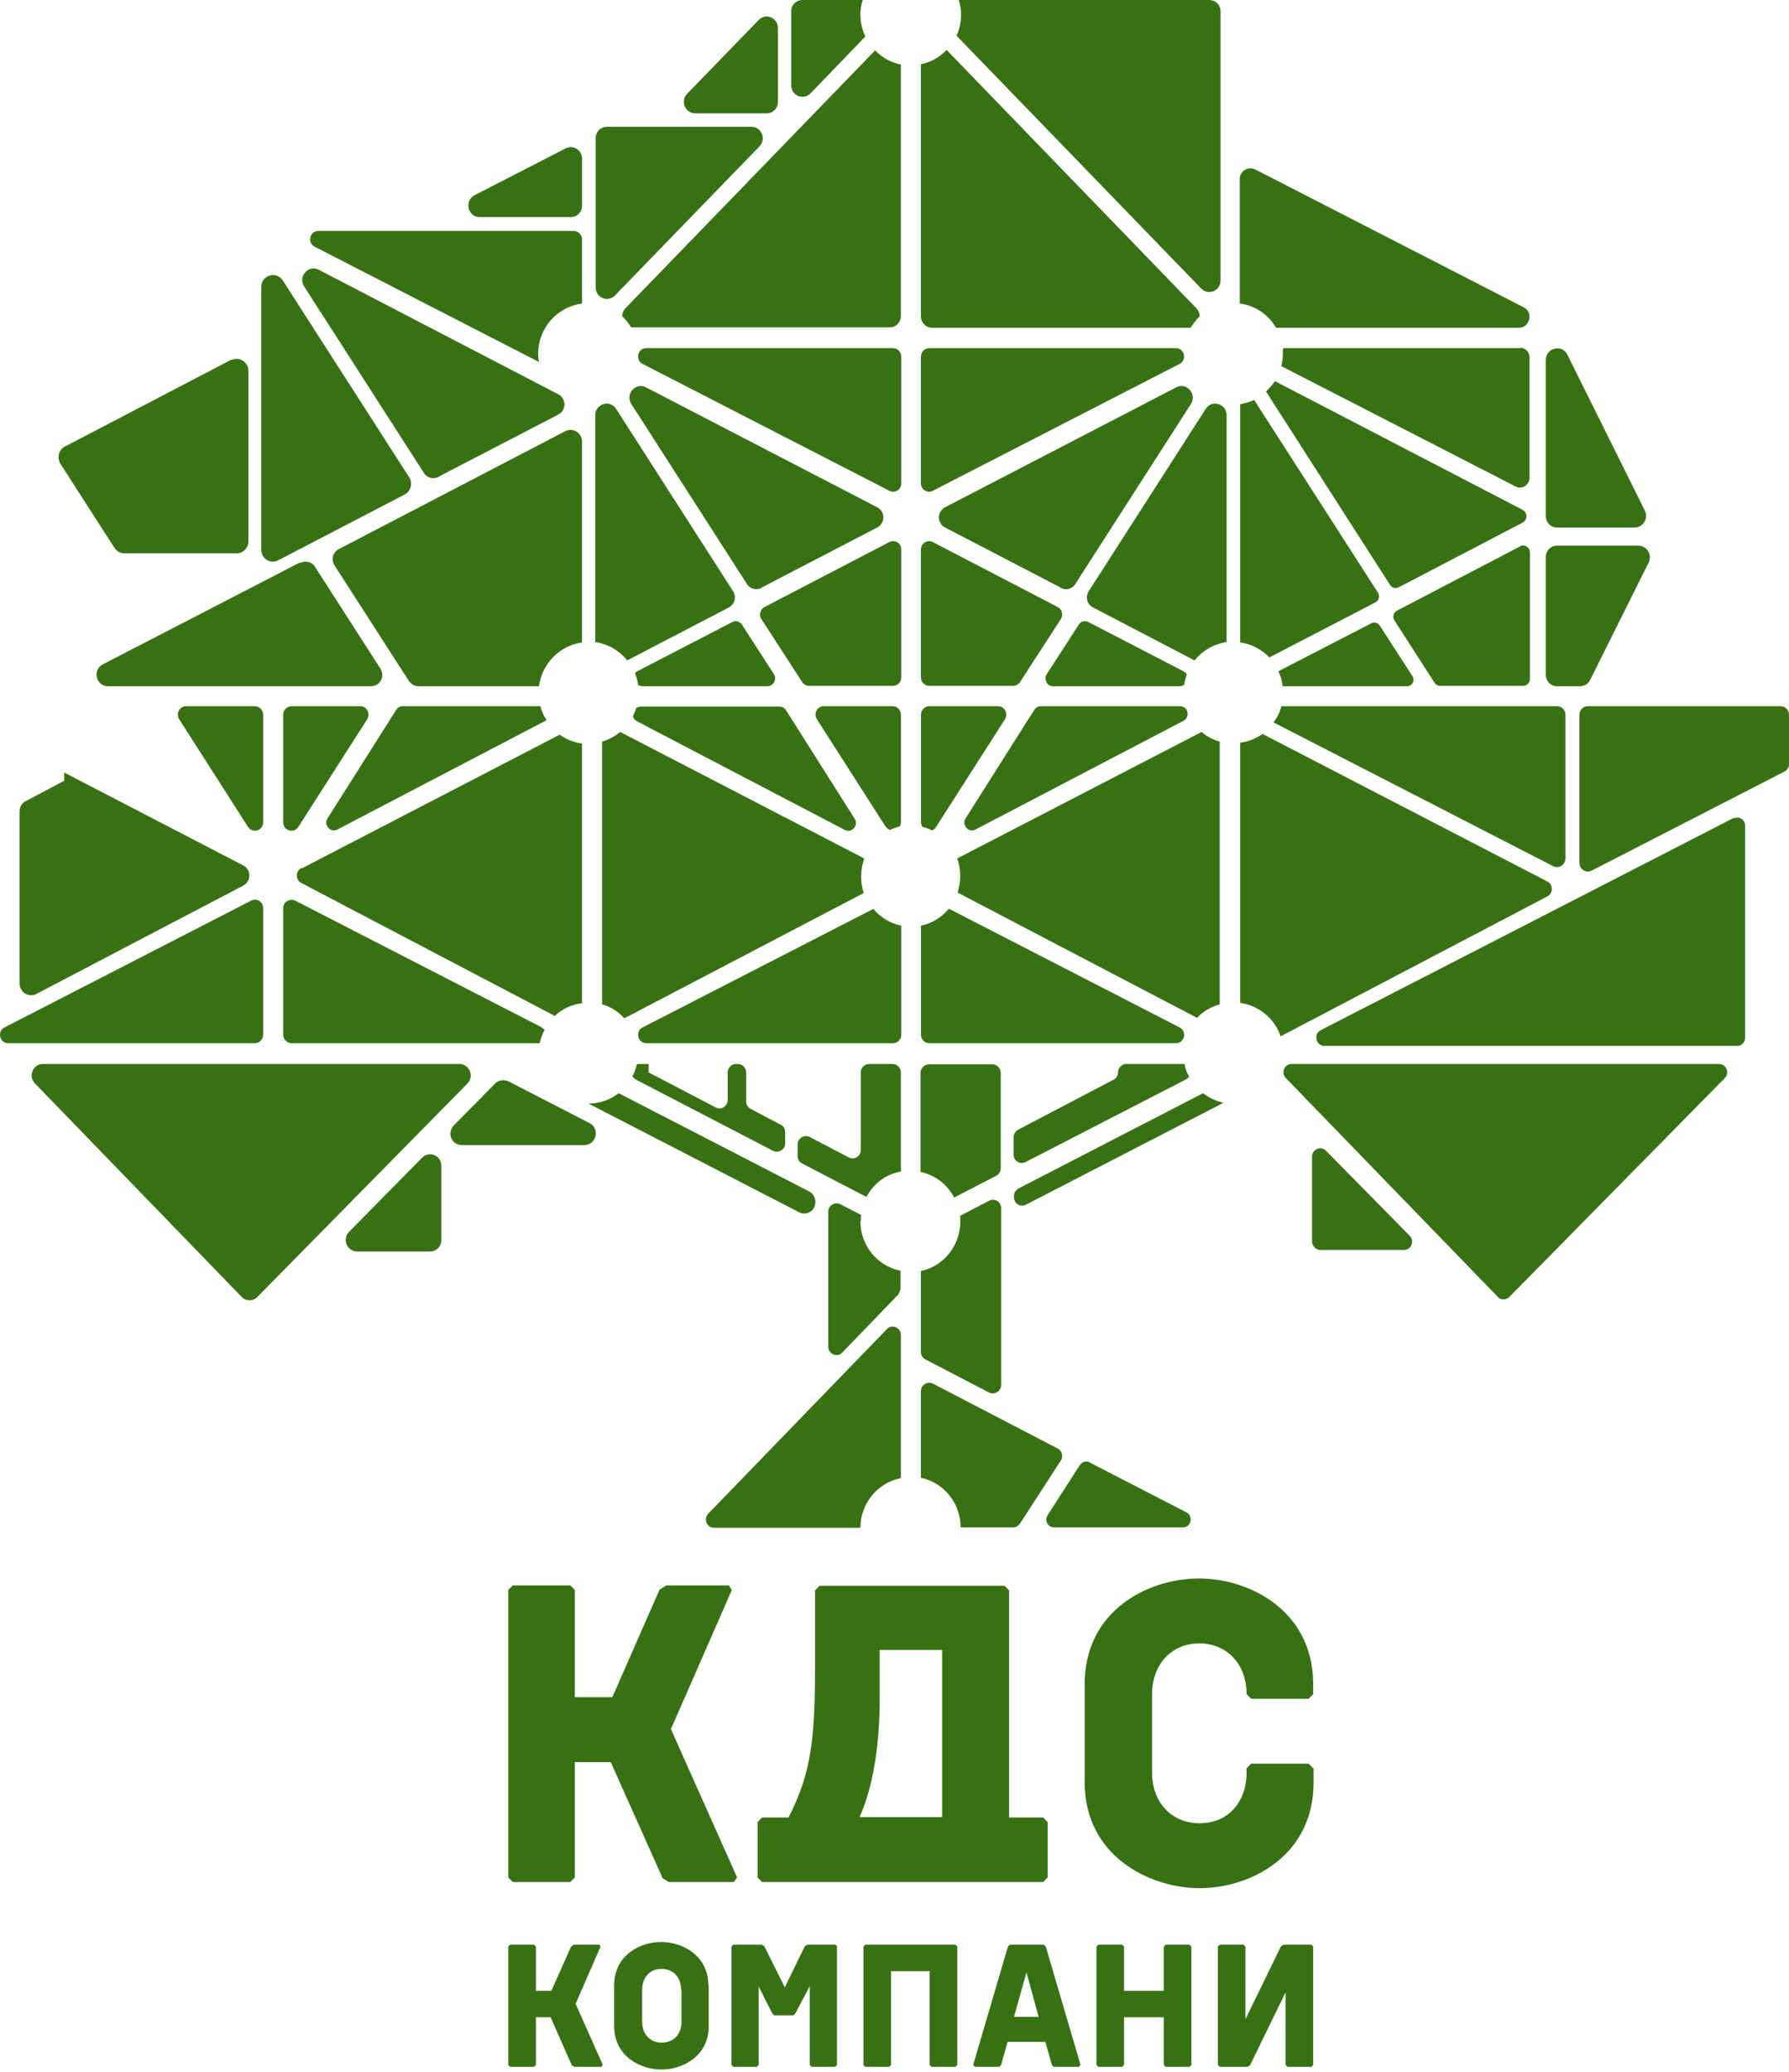 <svg xmlns="http://www.w3.org/2000/svg" width="57" height="66" viewBox="0 0 57 66" fill="none"><g clip-path="url(#clip0_37_174)"><path d="M32.451 37.86C32.367 37.909 32.307 37.995 32.307 38.093V38.142C32.307 38.337 32.511 38.472 32.692 38.374L38.935 35.155C38.935 35.155 38.959 35.13 38.983 35.13C38.742 35.081 38.525 34.971 38.332 34.825L32.451 37.86Z" fill="#387114"></path><path d="M37.682 33.894H35.886C35.742 33.894 35.621 34.017 35.621 34.163C35.621 34.261 35.561 34.359 35.477 34.396L32.44 35.987C32.355 36.036 32.295 36.122 32.295 36.22V36.783C32.295 36.979 32.5 37.114 32.681 37.016L37.79 34.384C37.79 34.384 37.863 34.335 37.887 34.298C37.815 34.176 37.766 34.041 37.742 33.894C37.718 33.894 37.706 33.894 37.682 33.894Z" fill="#387114"></path><path d="M19.593 9.413L24.197 4.664C24.426 4.431 24.257 4.039 23.944 4.039H19.34C19.135 4.039 18.979 4.199 18.979 4.407V9.156C18.979 9.486 19.364 9.646 19.593 9.413Z" fill="#387114"></path><path d="M24.172 0.637L21.894 2.987C21.665 3.219 21.834 3.611 22.147 3.611H24.425C24.63 3.611 24.786 3.452 24.786 3.244V0.894C24.786 0.563 24.401 0.404 24.172 0.637Z" fill="#387114"></path><path d="M14.639 33.894H1.37C1.045 33.894 0.888 34.286 1.117 34.518L7.697 41.312C7.842 41.459 8.071 41.459 8.204 41.312L14.892 34.518C15.121 34.286 14.952 33.894 14.639 33.894Z" fill="#387114"></path><path d="M13.447 36.881L11.121 39.243C10.892 39.476 11.06 39.868 11.374 39.868H13.7C13.905 39.868 14.061 39.709 14.061 39.5V37.138C14.061 36.807 13.675 36.648 13.447 36.881Z" fill="#387114"></path><path d="M29.727 15.631L37.585 11.592C37.826 11.469 37.742 11.09 37.464 11.09H29.607C29.462 11.09 29.342 11.212 29.342 11.359V15.399C29.342 15.595 29.547 15.729 29.727 15.631Z" fill="#387114"></path><path d="M34.717 46.588L37.803 48.179C38.032 48.301 37.947 48.656 37.694 48.656H33.585C33.38 48.656 33.271 48.436 33.38 48.265L34.404 46.673C34.476 46.563 34.609 46.526 34.73 46.588H34.717Z" fill="#387114"></path><path d="M28.33 15.631L20.473 11.592C20.232 11.469 20.316 11.09 20.593 11.09H28.451C28.595 11.09 28.716 11.212 28.716 11.359V15.399C28.716 15.595 28.511 15.729 28.33 15.631Z" fill="#387114"></path><path d="M16.195 34.445L18.786 35.779C19.123 35.951 19.002 36.477 18.617 36.477H14.712C14.387 36.477 14.23 36.085 14.459 35.853L15.773 34.519C15.881 34.408 16.05 34.384 16.195 34.445Z" fill="#387114"></path><path d="M56.735 22.498H50.588C50.444 22.498 50.323 22.621 50.323 22.767V27.492C50.323 27.701 50.54 27.823 50.709 27.737L56.855 24.579C56.952 24.53 57 24.432 57 24.334V22.767C57 22.621 56.879 22.498 56.735 22.498Z" fill="#387114"></path><path d="M55.229 26.06L42.081 32.817C41.84 32.94 41.924 33.319 42.202 33.319H55.35C55.494 33.319 55.603 33.197 55.603 33.062V26.305C55.603 26.109 55.398 25.987 55.229 26.072V26.06Z" fill="#387114"></path><path d="M42.25 36.66L44.913 39.366C45.082 39.537 44.961 39.819 44.732 39.819H42.069C41.924 39.819 41.804 39.696 41.804 39.549V36.844C41.804 36.612 42.081 36.489 42.25 36.66Z" fill="#387114"></path><path d="M54.758 33.894H41.152C40.923 33.894 40.803 34.176 40.972 34.347L47.72 41.312C47.817 41.422 47.986 41.422 48.094 41.312L54.951 34.347C55.12 34.176 54.999 33.894 54.77 33.894H54.758Z" fill="#387114"></path><path d="M24.269 18.716L27.945 16.806C28.21 16.672 28.21 16.292 27.945 16.158L20.581 12.339C20.256 12.167 19.918 12.547 20.111 12.865L23.799 18.606C23.895 18.765 24.1 18.814 24.269 18.728V18.716Z" fill="#387114"></path><path d="M18.026 4.725L15.122 6.218C14.785 6.39 14.905 6.916 15.279 6.916H18.183C18.388 6.916 18.545 6.757 18.545 6.549V5.055C18.545 4.786 18.267 4.602 18.026 4.725Z" fill="#387114"></path><path d="M28.33 17.271L24.353 19.34C24.221 19.414 24.172 19.585 24.257 19.72L25.558 21.727C25.607 21.8 25.691 21.849 25.775 21.849H28.451C28.595 21.849 28.716 21.727 28.716 21.58V17.504C28.716 17.308 28.511 17.174 28.33 17.271Z" fill="#387114"></path><path d="M52.408 16.268L49.938 11.298C49.769 10.955 49.251 11.078 49.251 11.47V16.439C49.251 16.647 49.408 16.806 49.612 16.806H52.083C52.348 16.806 52.529 16.513 52.408 16.268Z" fill="#387114"></path><path d="M49.251 21.494V17.749C49.251 17.541 49.408 17.382 49.612 17.382H52.204C52.469 17.382 52.65 17.675 52.529 17.92L50.661 21.666C50.601 21.788 50.48 21.862 50.336 21.862H49.612C49.408 21.862 49.251 21.703 49.251 21.494Z" fill="#387114"></path><path d="M48.432 17.406L44.515 19.45C44.395 19.512 44.358 19.659 44.431 19.769L45.708 21.752C45.744 21.813 45.817 21.849 45.889 21.849H48.528C48.649 21.849 48.745 21.752 48.745 21.629V17.602C48.745 17.431 48.564 17.32 48.42 17.406H48.432Z" fill="#387114"></path><path d="M12.892 15.754L8.867 17.847C8.613 17.981 8.324 17.798 8.324 17.504V9.144C8.324 8.764 8.806 8.617 9.011 8.936L13.036 15.203C13.157 15.386 13.097 15.643 12.892 15.754Z" fill="#387114"></path><path d="M13.964 15.191L17.785 13.208C18.05 13.073 18.05 12.694 17.785 12.559L10.156 8.593C9.831 8.422 9.493 8.801 9.686 9.119L13.507 15.068C13.603 15.227 13.808 15.276 13.977 15.191H13.964Z" fill="#387114"></path><path d="M7.372 11.457L2.07 14.224C1.877 14.322 1.805 14.579 1.925 14.774L3.648 17.455C3.721 17.565 3.841 17.627 3.962 17.627H7.541C7.746 17.627 7.915 17.455 7.915 17.247V11.812C7.915 11.531 7.613 11.347 7.372 11.47V11.457Z" fill="#387114"></path><path d="M9.553 17.92L3.275 21.164C2.937 21.335 3.058 21.862 3.443 21.862H11.819C12.108 21.862 12.277 21.543 12.12 21.299L10.035 18.055C9.939 17.896 9.734 17.847 9.565 17.932L9.553 17.92Z" fill="#387114"></path><path d="M29.727 17.271L33.704 19.34C33.837 19.414 33.885 19.585 33.801 19.72L32.499 21.727C32.451 21.8 32.367 21.849 32.282 21.849H29.607C29.462 21.849 29.342 21.727 29.342 21.58V17.504C29.342 17.308 29.547 17.174 29.727 17.271Z" fill="#387114"></path><path d="M2.045 24.604V24.873L0.816 25.522C0.695 25.583 0.623 25.705 0.623 25.852V31.336C0.623 31.605 0.912 31.789 1.153 31.666L7.745 28.215C8.011 28.08 8.011 27.7 7.745 27.566L2.057 24.616L2.045 24.604Z" fill="#387114"></path><path d="M9.505 26.342L11.699 22.914C11.807 22.743 11.699 22.498 11.482 22.498H9.289C9.144 22.498 9.023 22.621 9.023 22.767V26.195C9.023 26.464 9.361 26.562 9.505 26.342Z" fill="#387114"></path><path d="M7.999 28.692L0.142 32.731C-0.099 32.854 -0.015 33.233 0.262 33.233H8.12C8.264 33.233 8.385 33.111 8.385 32.964V28.925C8.385 28.729 8.18 28.594 7.999 28.692Z" fill="#387114"></path><path d="M7.903 26.342L5.71 22.914C5.601 22.743 5.71 22.498 5.926 22.498H8.12C8.264 22.498 8.385 22.621 8.385 22.767V26.195C8.385 26.464 8.047 26.562 7.903 26.342Z" fill="#387114"></path><path d="M29.342 40.48V43.075C29.342 43.173 29.402 43.27 29.487 43.307L31.511 44.36C31.68 44.446 31.897 44.323 31.897 44.127V38.484C31.897 38.289 31.692 38.154 31.511 38.252L30.596 38.729C30.596 38.791 30.596 38.852 30.596 38.913C30.596 39.696 30.053 40.345 29.33 40.492L29.342 40.48Z" fill="#387114"></path><path d="M30.415 38.142L31.74 37.456C31.825 37.407 31.885 37.322 31.885 37.224V34.176C31.885 34.029 31.765 33.906 31.62 33.906H29.595C29.451 33.906 29.33 34.029 29.33 34.176V37.334C29.8 37.432 30.186 37.738 30.403 38.154L30.415 38.142Z" fill="#387114"></path><path d="M27.426 38.901C27.426 38.827 27.426 38.766 27.438 38.705L26.775 38.362C26.607 38.276 26.39 38.399 26.39 38.595V42.903C26.39 43.136 26.679 43.258 26.836 43.087L28.619 41.239C28.619 41.239 28.692 41.116 28.692 41.055V40.48C27.956 40.333 27.414 39.684 27.414 38.901H27.426Z" fill="#387114"></path><path d="M28.703 37.322V34.163C28.703 34.017 28.583 33.894 28.438 33.894H27.691C27.546 33.894 27.426 34.017 27.426 34.163V36.636C27.426 36.832 27.221 36.967 27.04 36.869L25.799 36.22C25.63 36.134 25.413 36.257 25.413 36.453V36.832C25.413 36.93 25.473 37.028 25.558 37.065L27.606 38.13C27.823 37.713 28.221 37.407 28.691 37.322H28.703Z" fill="#387114"></path><path d="M28.703 47.077V42.524C28.703 42.291 28.414 42.169 28.258 42.34L22.569 48.216C22.401 48.387 22.521 48.669 22.75 48.669H27.414C27.414 47.885 27.968 47.236 28.691 47.09L28.703 47.077Z" fill="#387114"></path><path d="M18.544 9.67V7.626C18.544 7.479 18.423 7.357 18.279 7.357H10.144C9.867 7.357 9.782 7.736 10.023 7.858L17.17 11.531C17.158 11.445 17.146 11.359 17.146 11.274C17.146 10.454 17.748 9.78 18.532 9.67H18.544Z" fill="#387114"></path><path d="M39.514 31.948C40.116 32.034 40.61 32.45 40.803 33.013L49.299 28.557C49.492 28.459 49.492 28.178 49.299 28.08L40.225 23.38C40.02 23.526 39.779 23.624 39.514 23.661V31.948Z" fill="#387114"></path><path d="M49.613 22.498H40.827C40.779 22.682 40.695 22.865 40.574 23.012L49.48 27.59C49.661 27.688 49.878 27.553 49.878 27.346V22.767C49.878 22.621 49.757 22.498 49.613 22.498Z" fill="#387114"></path><path d="M44.828 21.862C44.997 21.862 45.093 21.678 44.997 21.531L43.96 19.928C43.9 19.842 43.791 19.805 43.695 19.854L40.73 21.384C40.803 21.531 40.851 21.69 40.863 21.862H44.816H44.828Z" fill="#387114"></path><path d="M31.077 26.427L37.705 22.963C37.934 22.841 37.85 22.498 37.597 22.498H33.162C33.078 22.498 33.005 22.535 32.957 22.608L30.764 26.072C30.631 26.28 30.86 26.538 31.077 26.427Z" fill="#387114"></path><path d="M37.706 21.384L34.681 19.817C34.572 19.756 34.428 19.793 34.368 19.903L33.355 21.47C33.247 21.641 33.355 21.862 33.56 21.862H37.597C37.597 21.862 37.694 21.849 37.73 21.813C37.742 21.703 37.778 21.592 37.814 21.494C37.79 21.445 37.754 21.409 37.706 21.384Z" fill="#387114"></path><path d="M33.704 46.147L29.727 44.078C29.559 43.993 29.342 44.115 29.342 44.311V47.077C30.065 47.224 30.607 47.885 30.607 48.656H32.282C32.367 48.656 32.451 48.607 32.499 48.534L33.801 46.526C33.885 46.392 33.837 46.221 33.704 46.147Z" fill="#387114"></path><path d="M29.343 29.488V32.964C29.343 33.111 29.463 33.233 29.608 33.233H37.465C37.743 33.233 37.827 32.854 37.586 32.731L30.235 28.949C30.006 29.218 29.704 29.414 29.343 29.488Z" fill="#387114"></path><path d="M29.825 26.342L32.018 22.914C32.127 22.743 32.018 22.498 31.801 22.498H29.608C29.463 22.498 29.343 22.621 29.343 22.767V26.195C29.343 26.195 29.355 26.305 29.391 26.342C29.5 26.366 29.596 26.403 29.692 26.452C29.741 26.44 29.789 26.403 29.825 26.342Z" fill="#387114"></path><path d="M27.812 28.961L20.473 32.731C20.232 32.854 20.316 33.233 20.593 33.233H28.451C28.595 33.233 28.716 33.111 28.716 32.964V29.488C28.354 29.414 28.041 29.218 27.824 28.949L27.812 28.961Z" fill="#387114"></path><path d="M28.704 26.195V22.767C28.704 22.621 28.583 22.498 28.439 22.498H26.245C26.04 22.498 25.908 22.731 26.028 22.914L28.222 26.342C28.222 26.342 28.306 26.427 28.354 26.44C28.451 26.391 28.559 26.354 28.668 26.329C28.692 26.293 28.704 26.244 28.704 26.195Z" fill="#387114"></path><path d="M38.284 23.318L30.499 27.346C30.559 27.517 30.595 27.713 30.595 27.909C30.595 28.092 30.559 28.264 30.511 28.435L38.14 32.425C38.332 32.217 38.586 32.07 38.863 31.997V23.624C38.646 23.563 38.453 23.465 38.284 23.318Z" fill="#387114"></path><path d="M18.749 35.155L25.462 38.619C25.703 38.741 25.98 38.57 25.98 38.289C25.98 38.154 25.908 38.019 25.787 37.958L19.713 34.825C19.448 35.033 19.111 35.155 18.749 35.155Z" fill="#387114"></path><path d="M20.268 34.396L24.631 36.661C24.799 36.746 25.016 36.624 25.016 36.428V36.061C25.016 35.963 24.956 35.865 24.872 35.828L23.919 35.326C23.835 35.277 23.775 35.192 23.775 35.094V34.163C23.775 34.017 23.654 33.894 23.51 33.894H23.45C23.305 33.894 23.184 34.017 23.184 34.163V35.045C23.184 35.241 22.98 35.375 22.799 35.277L20.666 34.163V33.894H20.376C20.376 33.894 20.316 33.894 20.292 33.906C20.256 34.041 20.22 34.176 20.148 34.286C20.172 34.323 20.208 34.359 20.256 34.384L20.268 34.396Z" fill="#387114"></path><path d="M17.267 32.731L9.409 28.692C9.24 28.606 9.023 28.729 9.023 28.924V32.964C9.023 33.111 9.144 33.233 9.289 33.233H17.146C17.146 33.233 17.182 33.233 17.194 33.233C17.23 33.086 17.279 32.94 17.351 32.805C17.327 32.78 17.303 32.756 17.267 32.744V32.731Z" fill="#387114"></path><path d="M19.978 21.041L23.22 19.352C23.413 19.254 23.473 19.01 23.352 18.826L19.629 13.024C19.436 12.718 18.966 12.865 18.966 13.22V20.454C19.375 20.515 19.725 20.723 19.978 21.029V21.041Z" fill="#387114"></path><path d="M18.544 20.466V14.064C18.544 13.795 18.255 13.611 18.014 13.734L10.795 17.492C10.602 17.59 10.542 17.834 10.663 18.018L13.025 21.69C13.097 21.788 13.206 21.862 13.326 21.862H17.171C17.267 21.14 17.833 20.564 18.544 20.466Z" fill="#387114"></path><path d="M20.291 22.976L26.92 26.44C27.137 26.55 27.366 26.293 27.233 26.085L25.04 22.621C24.991 22.547 24.919 22.51 24.835 22.51H20.4C20.4 22.51 20.303 22.523 20.267 22.559C20.243 22.645 20.207 22.731 20.171 22.804C20.171 22.878 20.219 22.939 20.303 22.976H20.291Z" fill="#387114"></path><path d="M20.412 21.862H24.449C24.642 21.862 24.763 21.641 24.654 21.47L23.642 19.903C23.57 19.793 23.437 19.756 23.329 19.817L20.304 21.384C20.304 21.384 20.244 21.421 20.231 21.445C20.28 21.568 20.316 21.703 20.34 21.837C20.364 21.837 20.388 21.849 20.424 21.849L20.412 21.862Z" fill="#387114"></path><path d="M12.832 22.498C12.748 22.498 12.675 22.535 12.627 22.608L10.434 26.073C10.301 26.281 10.53 26.538 10.747 26.427L17.375 22.963C17.375 22.963 17.399 22.939 17.411 22.939C17.327 22.804 17.255 22.657 17.219 22.498H12.832Z" fill="#387114"></path><path d="M9.602 27.651C9.409 27.749 9.409 28.031 9.602 28.129L17.676 32.364C17.905 32.144 18.206 31.997 18.544 31.96V23.686C18.279 23.649 18.038 23.551 17.833 23.404L9.614 27.664L9.602 27.651Z" fill="#387114"></path><path d="M27.534 27.346L19.761 23.318C19.592 23.453 19.399 23.563 19.183 23.624V31.997C19.46 32.07 19.701 32.23 19.894 32.438L27.522 28.447C27.462 28.276 27.438 28.104 27.438 27.921C27.438 27.725 27.474 27.529 27.534 27.358V27.346Z" fill="#387114"></path><path d="M40.658 10.441H48.395C48.744 10.441 48.865 9.952 48.552 9.792L39.995 5.398C39.766 5.288 39.501 5.447 39.501 5.704V9.67C39.995 9.731 40.417 10.025 40.658 10.441Z" fill="#387114"></path><path d="M48.432 11.09H40.972C40.972 11.09 40.911 11.09 40.875 11.102C40.875 11.151 40.875 11.212 40.875 11.261C40.875 11.408 40.851 11.543 40.827 11.665L48.287 15.497C48.492 15.607 48.733 15.448 48.733 15.215V11.384C48.733 11.212 48.6 11.078 48.432 11.078V11.09Z" fill="#387114"></path><path d="M40.345 12.485L44.286 18.63C44.346 18.728 44.467 18.765 44.575 18.704L48.516 16.647C48.673 16.561 48.673 16.329 48.516 16.243L40.622 12.143C40.538 12.265 40.441 12.375 40.333 12.473L40.345 12.485Z" fill="#387114"></path><path d="M33.79 18.716L30.114 16.806C29.849 16.672 29.849 16.292 30.114 16.158L37.477 12.339C37.803 12.167 38.14 12.547 37.947 12.865L34.26 18.606C34.163 18.765 33.958 18.814 33.79 18.728V18.716Z" fill="#387114"></path><path d="M38.067 21.042L34.826 19.352C34.633 19.255 34.572 19.01 34.693 18.826L38.417 13.024C38.61 12.718 39.08 12.865 39.08 13.22V20.454C38.67 20.515 38.321 20.723 38.067 21.029V21.042Z" fill="#387114"></path><path d="M39.514 20.466C39.875 20.515 40.201 20.687 40.442 20.944L43.816 19.193C43.937 19.132 43.973 18.985 43.9 18.875L39.96 12.742C39.815 12.804 39.67 12.852 39.514 12.877V20.478V20.466Z" fill="#387114"></path><path d="M38.514 0H30.548C30.596 0.147 30.62 0.306 30.62 0.465C30.62 0.71 30.572 0.943 30.476 1.138L38.273 9.193C38.502 9.425 38.888 9.266 38.888 8.936V0.367C38.888 0.159 38.731 0 38.526 0H38.514Z" fill="#387114"></path><path d="M27.499 0H25.57C25.366 0 25.209 0.159 25.209 0.367V2.717C25.209 3.048 25.595 3.207 25.824 2.974L27.571 1.163C27.475 0.955 27.414 0.722 27.414 0.465C27.414 0.306 27.439 0.147 27.487 0H27.499Z" fill="#387114"></path><path d="M27.884 1.604L19.93 9.817C19.857 9.89 19.821 9.988 19.821 10.074C19.93 10.172 20.026 10.294 20.11 10.429C20.135 10.429 20.159 10.429 20.183 10.429H28.342C28.547 10.429 28.703 10.27 28.703 10.062V2.056C28.39 1.995 28.101 1.836 27.884 1.604Z" fill="#387114"></path><path d="M29.342 2.044V10.074C29.342 10.282 29.498 10.441 29.703 10.441H37.862C37.862 10.441 37.91 10.441 37.934 10.441C38.019 10.306 38.115 10.184 38.224 10.074C38.224 9.988 38.188 9.89 38.115 9.817L30.161 1.591C29.944 1.812 29.667 1.983 29.354 2.044H29.342Z" fill="#387114"></path><path d="M23.389 59.955H21.304L21.111 59.832L19.46 56.135H18.315V59.808L18.171 59.955H16.339L16.194 59.808V50.652L16.339 50.505H18.171L18.315 50.652V54.067H19.509L21.015 50.639L21.232 50.505H23.22L23.317 50.652L21.376 55.083L23.485 59.808L23.377 59.955H23.389Z" fill="#387114"></path><path d="M24.28 59.955L24.136 59.808V58.045L24.28 57.898H25.124C25.763 56.637 25.968 55.658 25.968 53.271V50.664L26.112 50.517H32.005L32.15 50.664V57.898H33.234L33.379 58.045V59.808L33.234 59.955H24.268H24.28ZM30.017 52.561H28.028V54.054C28.028 55.707 27.799 56.943 27.39 57.886H30.017V52.573V52.561Z" fill="#387114"></path><path d="M41.852 56.331V56.784C41.852 59.134 39.827 60.15 38.224 60.15C36.621 60.15 34.56 59.122 34.56 56.784V53.651C34.56 51.3 36.585 50.284 38.2 50.284C39.815 50.284 41.84 51.313 41.84 53.651V53.969L41.695 54.116H39.863L39.718 53.969C39.718 53.014 39.092 52.353 38.212 52.353C37.332 52.353 36.706 53.014 36.706 53.969V56.466C36.706 57.421 37.332 58.082 38.224 58.082C39.116 58.082 39.718 57.421 39.718 56.466V56.331L39.863 56.184H41.695L41.84 56.331H41.852Z" fill="#387114"></path><path d="M19.159 65.842H18.303L18.219 65.793L17.544 64.263H17.074V65.781L17.014 65.842H16.255L16.194 65.781V62.011L16.255 61.95H17.014L17.074 62.011V63.419H17.568L18.195 62.011L18.279 61.95H19.099L19.135 62.011L18.34 63.835L19.207 65.781L19.159 65.842Z" fill="#387114"></path><path d="M22.581 63.247V64.544C22.581 65.512 21.738 65.928 21.075 65.928C20.412 65.928 19.568 65.512 19.568 64.544V63.247C19.568 62.28 20.4 61.864 21.063 61.864C21.726 61.864 22.569 62.28 22.569 63.247H22.581ZM21.701 63.382C21.701 62.99 21.448 62.721 21.075 62.721C20.701 62.721 20.46 63.002 20.46 63.382V64.41C20.46 64.802 20.713 65.071 21.087 65.071C21.46 65.071 21.714 64.802 21.714 64.41V63.382H21.701Z" fill="#387114"></path><path d="M26.667 62.011V65.781L26.607 65.842H25.86L25.799 65.781V63.271L25.341 64.141L25.281 64.202H24.666L24.606 64.141L24.172 63.284V65.781L24.112 65.842H23.365L23.305 65.781V62.011L23.365 61.95H24.269L24.353 61.999L25.004 63.309L25.643 61.999L25.727 61.95H26.619L26.679 62.011H26.667Z" fill="#387114"></path><path d="M30.5 62.011V65.781L30.439 65.842H29.68L29.62 65.781V62.794H28.39V65.781L28.33 65.842H27.571L27.511 65.781V62.011L27.571 61.95H30.439L30.5 62.011Z" fill="#387114"></path><path d="M34.428 65.781L34.368 65.842H33.573L33.513 65.781L33.308 65.046H32.102L31.898 65.781L31.837 65.842H31.066L31.006 65.781L32.115 62.011L32.175 61.95H33.26L33.32 62.011L34.428 65.781ZM32.319 64.251H33.091L32.705 62.831L32.307 64.251H32.319Z" fill="#387114"></path><path d="M37.959 62.011V65.781L37.899 65.842H37.14L37.08 65.781V64.263H35.814V65.781L35.754 65.842H34.995L34.935 65.781V62.011L34.995 61.95H35.754L35.814 62.011V63.419H37.08V62.011L37.14 61.95H37.899L37.959 62.011Z" fill="#387114"></path><path d="M38.863 61.95H39.622L39.682 62.011V64.325L40.815 61.999L40.9 61.95H41.779L41.84 62.011V65.781L41.779 65.842H41.02L40.96 65.781V63.468L39.827 65.793L39.743 65.842H38.863L38.803 65.781V62.011L38.863 61.95Z" fill="#387114"></path></g><defs><clipPath id="clip0_37_174"><rect width="57" height="66" fill="white"></rect></clipPath></defs></svg>